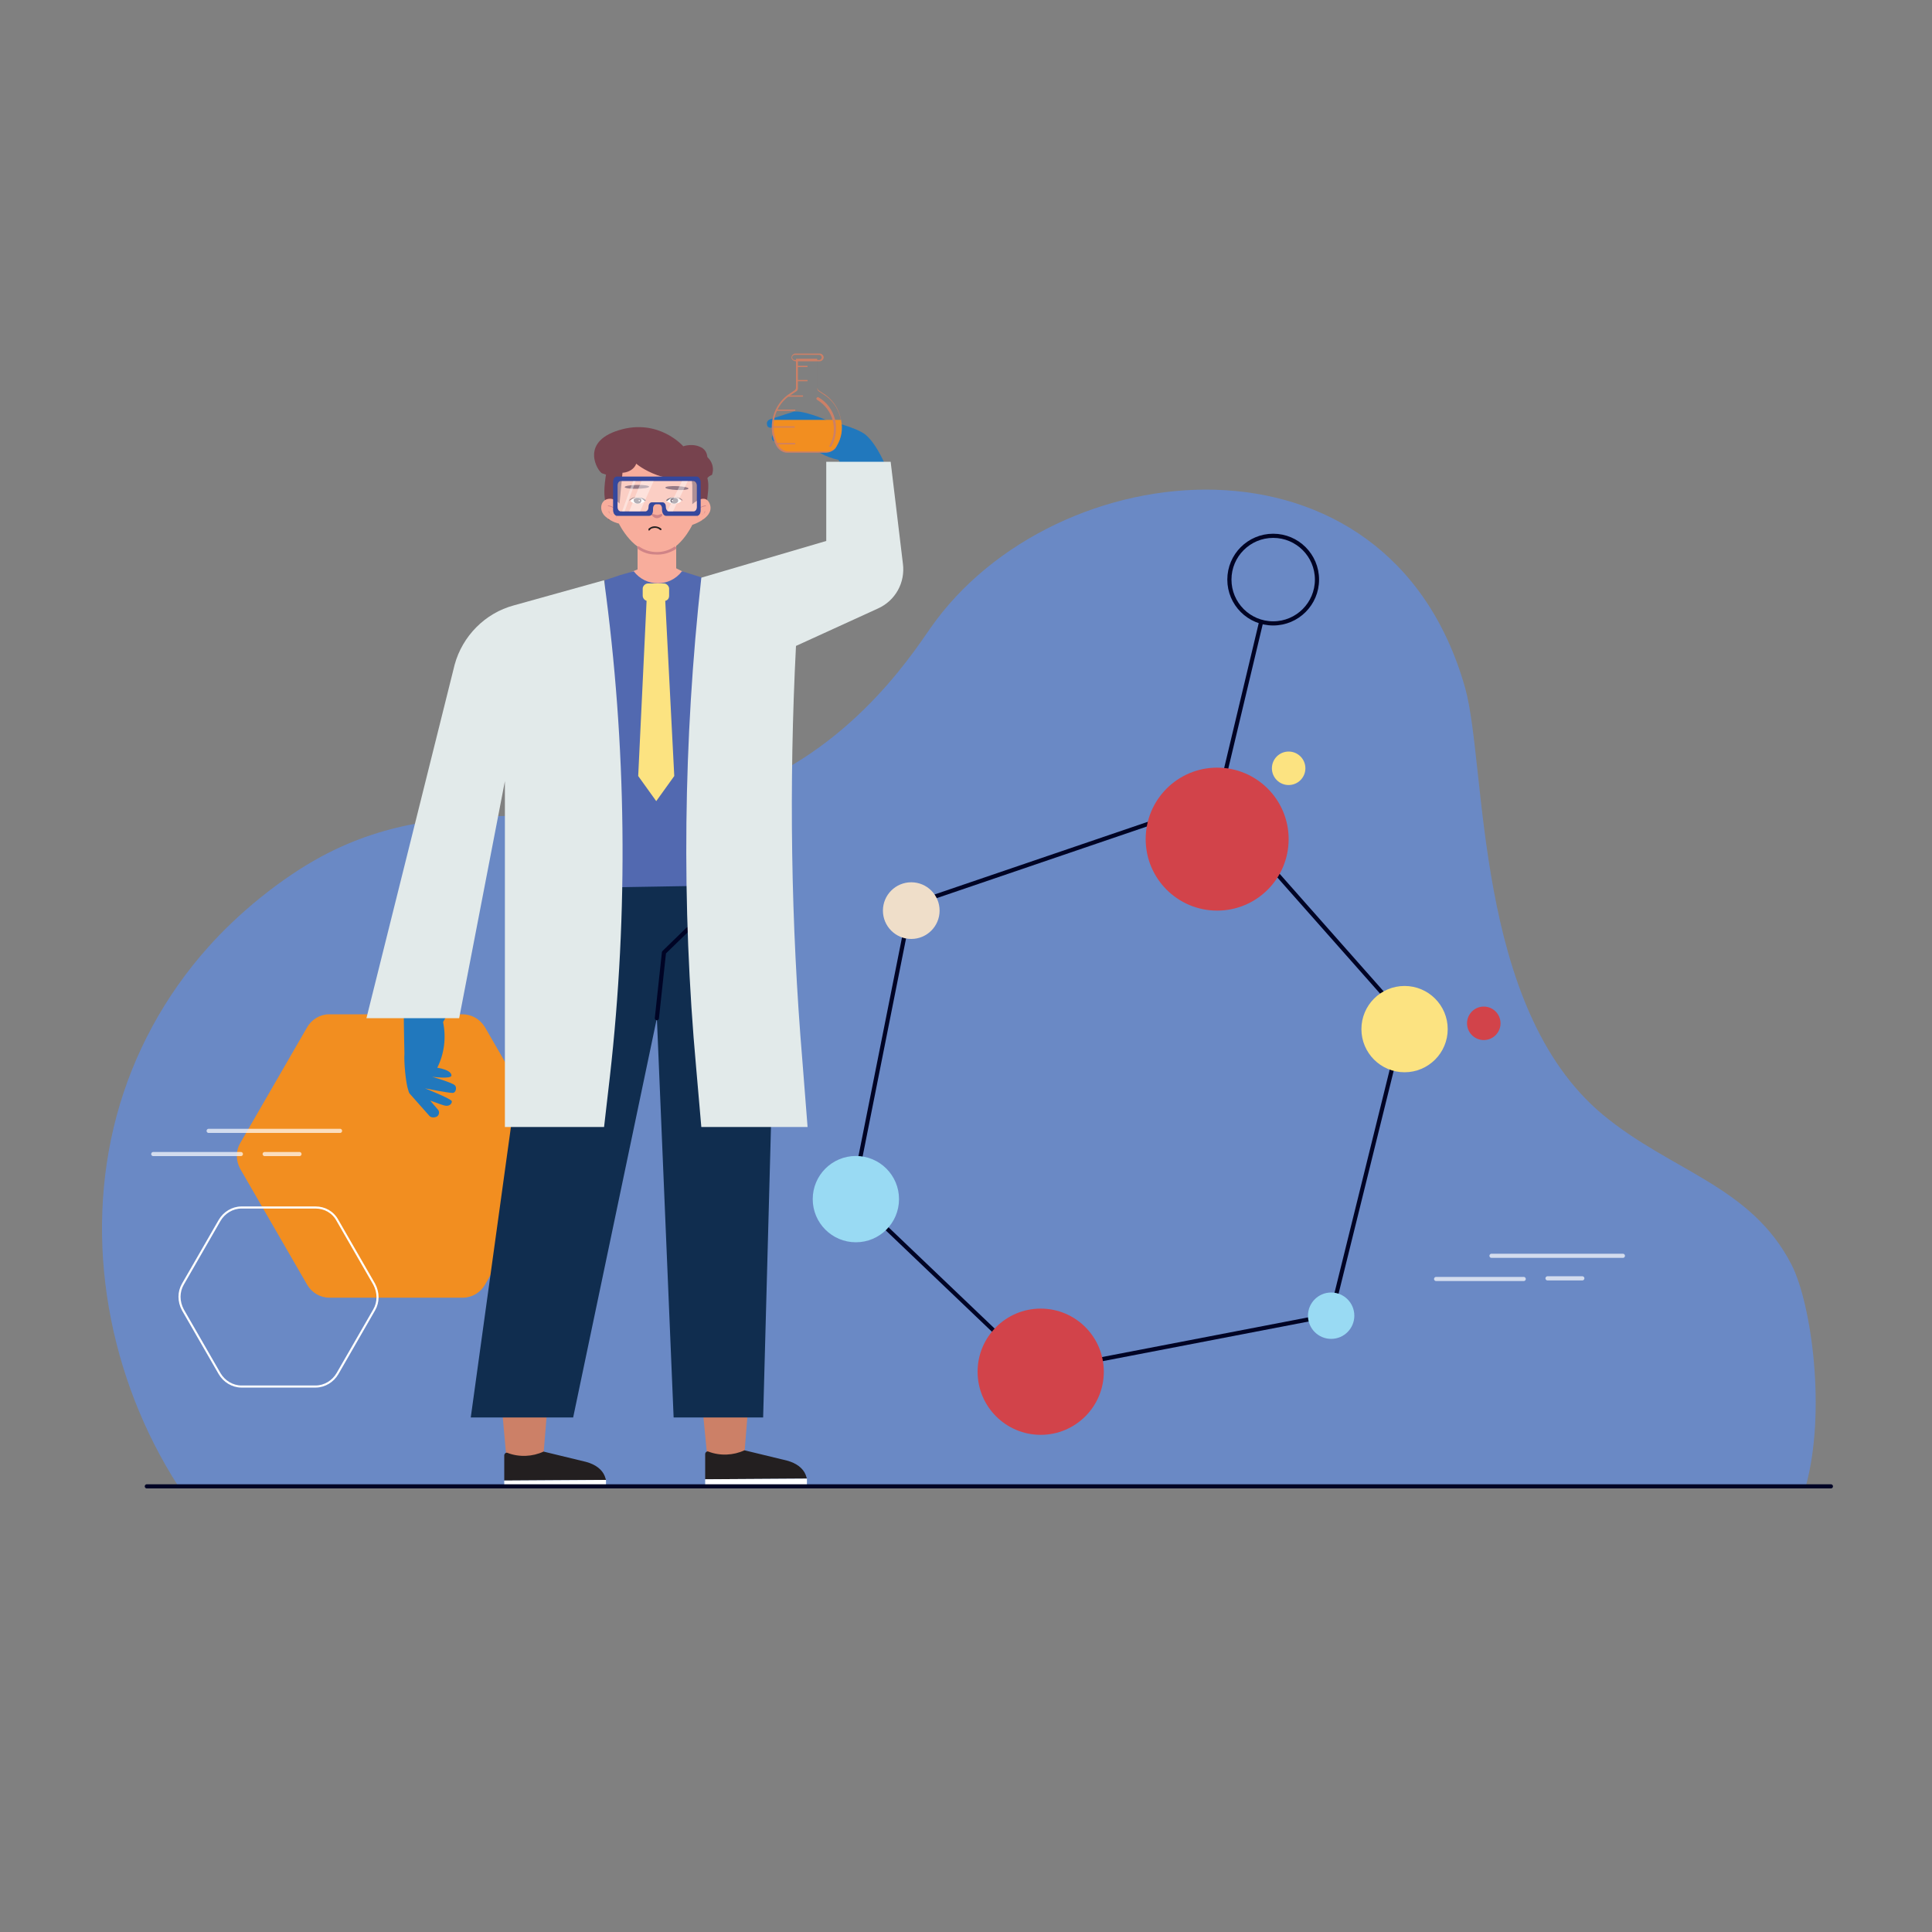 <svg xmlns="http://www.w3.org/2000/svg" xml:space="preserve" id="scientist-experimenting-on-coronavirus" x="0" y="0" enable-background="new 0 0 300 300" version="1.1" viewBox="0 0 300 300">
  <rect x="0" y="0" width="300" height="300" fill="#808080" stroke="none"/>
  <path fill="#6a89c5" d="M280.4,230.8c3.2-11.6,0.9-28.3-2.2-34.4c-6.3-12.3-18.7-14.5-29.3-23.3c-20.1-16.7-18-54.2-21.4-66.3    c-11.9-42.1-63.8-36.8-83-9.3c-3.2,4.6-13.5,20.4-32.7,26.3c-21.8,6.6-41.1-2-61.9,9.2c-6.3,3.4-12.9,8.8-17.6,14.1    c-6.7,7.5-11.6,16.5-14.2,26.2c-5.2,19.4-1.2,40.7,9.6,57.5H280.4z"></path>
  <circle cx="197.7" cy="90" r="6.8" fill="none" stroke="#000425" stroke-linecap="round" stroke-linejoin="round" stroke-miterlimit="10" stroke-width=".646"></circle>
  <polyline fill="none" stroke="#000425" stroke-linecap="round" stroke-linejoin="round" stroke-miterlimit="10" stroke-width=".646" points="195.8 96.7 189 125.2 218.1 158.1 206.7 204.2 161 213 132.4 185.7 141.4 140.5 186.3 125.2"></polyline>
  <circle cx="189" cy="130.3" r="11.1" fill="#d2434a"></circle>
  <circle cx="200.1" cy="119.3" r="2.6" fill="#fce381"></circle>
  <circle cx="218.1" cy="159.8" r="6.7" fill="#fce381"></circle>
  <circle cx="230.4" cy="158.9" r="2.6" fill="#d2434a"></circle>
  <circle cx="206.7" cy="204.3" r="3.6" fill="#99daf3"></circle>
  <circle cx="161.6" cy="213" r="9.8" fill="#d2434a"></circle>
  <circle cx="141.5" cy="141.4" r="4.4" fill="#efdec9"></circle>
  <circle cx="132.9" cy="186.2" r="6.7" fill="#99daf3"></circle>
  <path fill="#f28e20" d="M71.8,157.5H51.1c-1.4,0-2.7,0.8-3.4,2l-10.4,18c-0.7,1.2-0.7,2.7,0,4l10.4,18c0.7,1.2,2,2,3.4,2h20.8    c1.4,0,2.7-0.8,3.4-2l10.4-18c0.7-1.2,0.7-2.7,0-4l-10.4-18C74.5,158.2,73.2,157.5,71.8,157.5z"></path>
  <path fill="none" stroke="#fff" stroke-miterlimit="10" stroke-width=".323" d="M49,187.5H37.5c-1.4,0-2.7,0.8-3.4,2l-5.7,9.9c-0.7,1.2-0.7,2.7,0,4l5.7,9.9c0.7,1.2,2,2,3.4,2H49    c1.4,0,2.7-0.8,3.4-2l5.7-9.9c0.7-1.2,0.7-2.7,0-4l-5.7-9.9C51.7,188.2,50.4,187.5,49,187.5z"></path>
  <g opacity=".7">
    <line x1="32.4" x2="52.8" y1="175.6" y2="175.6" fill="none" stroke="#fff" stroke-linecap="round" stroke-linejoin="round" stroke-miterlimit="10" stroke-width=".646"></line>
    <line x1="41.1" x2="46.5" y1="179.2" y2="179.2" fill="none" stroke="#fff" stroke-linecap="round" stroke-linejoin="round" stroke-miterlimit="10" stroke-width=".646"></line>
    <line x1="23.8" x2="37.4" y1="179.2" y2="179.2" fill="none" stroke="#fff" stroke-linecap="round" stroke-linejoin="round" stroke-miterlimit="10" stroke-width=".646"></line>
  </g>
  <g>
    <path fill="#77434e" d="M109.2,80.6c0,0,1.1-4.4,0.7-6.1c-0.4-1.7-0.4-1.7-0.4-1.7s1-2.2-0.4-3.2c-1.4-0.9-3-0.3-3-0.3             s-3.8-4.4-10-2.5c-6.2,1.9-3.2,6.5-2.6,6.7c0.6,0.2,0.6,0.2,0.6,0.2s-0.4,2.2-0.2,3.6c0.2,1.4,0.6,3.4,0.6,3.4H109.2z"></path>
    <rect width="6" height="12" x="99" y="80.9" fill="#f8ad9c"></rect>
    <path fill="#f8ad9c" d="M96.1,81.3c0,0-1.1-0.2-2.1-1.1s-0.8-2.4,0.3-2.7s1.9,0.7,1.9,0.7l0.5-5.2c0.1-0.7,0.7-1.3,1.5-1.3            l7.9,0.2c0.8,0,1.4,0.7,1.4,1.4l0,5c0,0,1.8-1.7,2.6-0.3c1.2,2.3-2.6,3.5-2.6,3.5s-2.1,4.5-5.4,4.4            C98.4,86.1,96.1,81.3,96.1,81.3z"></path>
    <ellipse cx="98.9" cy="75.6" fill="#4d1e33" rx="1.9" ry=".3" transform="rotate(-.992 98.906 75.627)scale(1)"></ellipse>
    <ellipse cx="105.1" cy="75.8" fill="#4d1e33" rx=".3" ry="1.8" transform="rotate(-87.587 105.099 75.786)"></ellipse>
    <path fill="#d08487" d="M101.7 86.1c-.9 0-1.9-.3-2.7-.9-.1-.1-.1-.2 0-.3l0 0c.1-.1.2-.1.3 0 1.6 1.1 3.8 1.1 5.4 0 .1-.1.2 0 .3.1s0 .2-.1.3C103.9 85.9 102.8 86.2 101.7 86.1zM95.6 79.3c-.2-.7-1-.8-1.1-.8 0 0-.1 0-.1 0s0 .1 0 .1C94.5 78.6 95.3 78.7 95.6 79.3c-.1.1-.1.2 0 .3-.2.1-.6.3-.8.2-.2-.1-.2-.3-.2-.3 0 0 0 0 0-.1 0 0 0 0-.1 0 0 0 0 .3.3.4.1 0 .1 0 .2 0 .3 0 .6-.1.7-.2.1.5-.1.9-.1.9 0 0 0 .1 0 .1 0 0 0 0 0 0 0 0 0 0 0 0C95.6 80.5 95.8 79.9 95.6 79.3zM108.4 79.3c.2-.7 1-.8 1.1-.8 0 0 .1 0 .1 0s0 .1 0 .1C109.5 78.6 108.6 78.7 108.4 79.3c.1.1.1.2 0 .3.2.1.6.3.8.2.2-.1.2-.3.2-.3 0 0 0 0 0-.1 0 0 0 0 .1 0 0 0 0 .3-.3.4-.1 0-.1 0-.2 0-.3 0-.6-.1-.7-.2-.1.5.1.9.1.9 0 0 0 .1 0 .1 0 0 0 0 0 0 0 0 0 0 0 0C108.4 80.5 108.2 79.9 108.4 79.3zM102.7 79.8l-.3.1c-.2.1-.5.1-.7 0l-.4-.1c-.1 0-.2.1-.1.2l.2.2c.4.4.9.3 1.3 0l.1-.1C102.9 79.9 102.8 79.8 102.7 79.8z"></path>
    <path fill="#77434e" d="M108.1,70.3c1.7,0,3,1.7,2.5,3.3c0,0,0,0,0,0c0,0.1-0.1,0.2-0.2,0.2c-0.6,0.3-0.9,0.8-1,1.4l0,1.5            c0,0-1.8-0.5-1.9-1.5c-0.1-1-0.1-1-0.1-1s-3.1,0.4-5.3-0.4c-2.2-0.8-3.3-1.8-3.3-1.8c-0.3,0.8-1.1,1.3-2,1.4l-0.2,0L96,76            l-0.7,0c0,0-0.1-0.8-0.3-1.8c-0.3-2.2,1.4-4.2,3.7-4.1L108.1,70.3z"></path>
    <circle cx="105.1" cy="78.7" r="0" fill="#cf7492"></circle>
    <circle cx="104.7" cy="78.9" r="0" fill="#cf7492"></circle>
    <circle cx="105" cy="79.1" r="0" fill="#cf7492"></circle>
    <circle cx="105.7" cy="79" r="0" fill="#cf7492"></circle>
    <circle cx="105.5" cy="79.5" r="0" fill="#cf7492"></circle>
    <circle cx="105.1" cy="80" r="0" fill="#cf7492"></circle>
    <circle cx="104.7" cy="79.5" r="0" fill="#cf7492"></circle>
    <g>
      <circle cx="98.2" cy="78.7" r="0" fill="#cf7492"></circle>
      <circle cx="98.7" cy="78.9" r="0" fill="#cf7492"></circle>
      <circle cx="98.4" cy="79.1" r="0" fill="#cf7492"></circle>
      <circle cx="97.7" cy="79" r="0" fill="#cf7492"></circle>
      <circle cx="97.9" cy="79.5" r="0" fill="#cf7492"></circle>
      <circle cx="98.2" cy="80" r="0" fill="#cf7492"></circle>
      <circle cx="98.7" cy="79.5" r="0" fill="#cf7492"></circle>
    </g>
    <g>
      <path fill="#fff" d="M97.9,77.8c0,0,0.3,0.4,1.1,0.4c0.8,0,0.8-0.3,1.1-0.3c0.2,0-0.1-0.4-0.5-0.6        C98.3,77.1,97.9,77.8,97.9,77.8z"></path>
      <path fill="#2b1d30" d="M100.1,77.8L100.1,77.8c0.1,0,0.2-0.1,0.1-0.2c-0.2-0.2-0.5-0.3-1.1-0.4c-1-0.1-1.4,0.5-1.4,0.5l0.1,0        c0,0,0.4-0.4,1-0.5S100.1,77.8,100.1,77.8z"></path>
      <path fill="#2b1d30" d="M98.4,77.7c0,0.3,0.3,0.5,0.6,0.5c0.4,0,0.6-0.2,0.6-0.5c0-0.3-0.3-0.4-0.6-0.4        C98.7,77.3,98.4,77.4,98.4,77.7z"></path>
      <circle cx="99.3" cy="77.7" r=".1" fill="#fff" transform="rotate(-88.744 99.294 77.732)scale(1)"></circle>
    </g>
    <g>
      <path fill="#fff" d="M105.8,77.8c0,0-0.3,0.4-1.1,0.4c-0.8,0-0.8-0.3-1.1-0.3c-0.2,0,0.1-0.4,0.5-0.6        C105.3,77.1,105.8,77.8,105.8,77.8z"></path>
      <path fill="#2b1d30" d="M103.6,77.8L103.6,77.8c-0.1,0-0.2-0.1-0.1-0.2c0.2-0.2,0.5-0.3,1.1-0.4c1-0.1,1.4,0.5,1.4,0.5l-0.1,0        c0,0-0.4-0.4-1-0.5S103.6,77.8,103.6,77.8z"></path>
      <path fill="#2b1d30" d="M105.3,77.7c0,0.3-0.3,0.5-0.6,0.5c-0.4,0-0.6-0.2-0.6-0.5c0-0.3,0.3-0.4,0.6-0.4        C105,77.3,105.3,77.4,105.3,77.7z"></path>
      <circle cx="104.4" cy="77.7" r=".1" fill="#fff" transform="rotate(-1.255 104.4 77.734)scale(1)"></circle>
    </g>
    <g>
      <path fill="#231f20" d="M100.8,82.4c0,0-0.1,0-0.1-0.1c0-0.1,0-0.1,0-0.2l0.3-0.2c0.5-0.3,1.2-0.2,1.7,0.2c0,0,0,0.1,0,0.2        c0,0-0.1,0-0.2,0c-0.4-0.4-0.9-0.4-1.4-0.2L100.8,82.4C100.8,82.4,100.8,82.4,100.8,82.4z"></path>
    </g>
    <g>
      <path fill="#35489d" d="M108.2,74H95.8c-0.4,0-0.6,0.4-0.6,0.9v4.3c0,0.5,0.3,0.9,0.6,0.9h5c0.4,0,0.6-0.4,0.6-0.9l0-0.2        c0-0.4,0.2-0.7,0.5-0.7l0.4,0c0.3,0,0.5,0.3,0.5,0.7l0,0.2c0,0.5,0.3,0.9,0.6,0.9h4.8c0.4,0,0.6-0.4,0.6-0.9v-4.3        C108.8,74.4,108.5,74,108.2,74z M108.2,78.7c0,0.4-0.2,0.7-0.5,0.7h-3.8c-0.3,0-0.5-0.3-0.5-0.7c0-0.4-0.2-0.7-0.5-0.7h-1.7        c-0.3,0-0.5,0.3-0.5,0.7c0,0.4-0.2,0.7-0.5,0.7h-3.8c-0.3,0-0.5-0.3-0.5-0.7v-3.3c0-0.4,0.2-0.7,0.5-0.7h5.7h0.1h5.5        c0.3,0,0.5,0.3,0.5,0.7V78.7z"></path>
      <path fill="#fff" d="M107.7,74.7h-5.5h-0.1h-5.7c-0.3,0-0.5,0.3-0.5,0.7v3.3c0,0.4,0.2,0.7,0.5,0.7h3.8        c0.3,0,0.5-0.3,0.5-0.7c0-0.4,0.2-0.7,0.5-0.7h1.7c0.3,0,0.5,0.3,0.5,0.7c0,0.4,0.2,0.7,0.5,0.7h3.8c0.3,0,0.5-0.3,0.5-0.7        v-3.3C108.2,75,107.9,74.7,107.7,74.7z" opacity=".41"></path>
      <polygon fill="#fff" points="105.9 74.7 106.8 74.7 104.5 79.4 103.6 79.4" opacity=".41"></polygon>
      <polygon fill="#fff" points="99.6 74.7 101.5 74.7 99.4 79.4 97.7 79.4" opacity=".41"></polygon>
      <polygon fill="#fff" points="98.3 74.7 98.7 74.7 97 79.4 96.6 79.4" opacity=".41"></polygon>
    </g>
    <polygon fill="#f8ad9c" points="102.5 87 105.9 88.7 108.2 89.9 101.8 99.9 95.8 89.9 98.3 88.7"></polygon>
    <g>
      <path fill="#2178bd" d="m66.7 173.3-3.1-3.5c-.1-.1-.2-.5-.2-.5-.4-1.1-.7-4.5-.6-5.7 0-.1-.1-4.3-.1-6.3 0-.1 1-1.9 1-1.9l6.3 1.1c0 0-1.1 2.1-1.2 2.2.5 2.4.2 4.9-.9 7.1 0 0 2.2.3 2.2 1.2 0 .6-3 .2-3 .2s3.1.9 3.5 1.3c.4.3.2 1.3-.4 1.2-.7 0-4.2-.7-4.2-.7s3.5 1.4 4.1 1.9c.2.2-.1.9-.9.8-.2 0-1.3-.4-2.4-.8l1.2 1.4c.3.3.2.9-.2 1.1C67.3 173.6 66.9 173.5 66.7 173.3zM119.6 65.1l3.7-1.2c.1 0 .5 0 .5 0 1 0 3.7.9 4.6 1.4.1 0 4.5 1 6 2.2 1.8 1.5 3.2 5 3.2 5l-6.1.6c0 0-1.3-1.5-1.3-1.7-2-.4-3.8-1.4-5.2-3 0 0-1 1.6-1.7 1.3-.5-.2.8-2.4.8-2.4s-1.7 2.1-2.1 2.3c-.4.2-1-.2-.8-.7.2-.5 1.9-2.9 1.9-2.9s-2.3 2.3-2.8 2.5c-.2.1-.7-.3-.3-1 .1-.2.7-.9 1.4-1.6l-1.5.5c-.4.1-.8-.1-.8-.5C119 65.5 119.3 65.2 119.6 65.1z"></path>
      <path fill="#f28e20" d="M130.6,65.2c0.3,1.4,0.1,2.8-0.7,4.1c-0.3,0.6-0.9,0.9-1.6,0.9h-6c-0.7,0-1.3-0.3-1.6-0.9         c-0.7-1.3-0.9-2.7-0.7-4.1H130.6z"></path>
      <path fill="#cc8067" d="M120.6,69.3c-1.6-2.9-0.6-6.6,2.2-8.3l0,0l0.6-0.4c0.1-0.1,0.2-0.2,0.2-0.4v-4.4c0-0.1,0-0.1,0.1-0.1          h3.1c0.1,0,0.1,0,0.1,0.1v4.4c0,0.1,0.1,0.3,0.2,0.4l0.6,0.4c2.9,1.7,3.8,5.4,2.2,8.3c-0.3,0.6-1,1-1.7,1h-6          C121.6,70.3,121,69.9,120.6,69.3z M123.9,56v4.3c0,0.2-0.1,0.4-0.3,0.5l-0.6,0.4c-2.8,1.6-3.7,5.2-2.1,8          c0.3,0.5,0.9,0.9,1.5,0.9h6c0.6,0,1.2-0.3,1.5-0.9c1.6-2.8,0.6-6.4-2.1-8l-0.6-0.4c-0.2-0.1-0.3-0.3-0.3-0.5V56H123.9z"></path>
      <path fill="#cc8067" d="M122.9 55.5c0-.3.3-.6.6-.6h3.8c.3 0 .6.3.6.6 0 .3-.3.6-.6.6h-3.8C123.1 56 122.9 55.8 122.9 55.5zM123.4 55.1c-.2 0-.4.2-.4.4s.2.4.4.4h3.8c.2 0 .4-.2.4-.4s-.2-.4-.4-.4H123.4zM123.8 57h1.5c.1 0 .1 0 .1-.1s0-.1-.1-.1h-1.5C123.8 56.8 123.7 56.8 123.8 57 123.7 56.9 123.8 57 123.8 57zM123.8 59.2h1.5c.1 0 .1 0 .1-.1s0-.1-.1-.1h-1.5C123.8 59 123.7 59 123.8 59.2 123.7 59.2 123.8 59.2 123.8 59.2zM122.4 61.6h2.2c.1 0 .1 0 .1-.1s0-.1-.1-.1h-2.2C122.3 61.4 122.3 61.4 122.4 61.6 122.3 61.5 122.3 61.6 122.4 61.6zM120.6 63.8h2.8c.1 0 .1 0 .1-.1s0-.1-.1-.1h-2.8C120.5 63.6 120.5 63.7 120.6 63.8 120.5 63.8 120.5 63.8 120.6 63.8zM120 66.4h3.3c.1 0 .1 0 .1-.1s0-.1-.1-.1H120C120 66.3 119.9 66.3 120 66.4 119.9 66.4 120 66.4 120 66.4zM120.6 69h2.8c.1 0 .1 0 .1-.1 0-.1 0-.1-.1-.1h-2.8C120.5 68.8 120.5 68.8 120.6 69 120.5 68.9 120.5 69 120.6 69z"></path>
      <g>
        <path fill="#cc8067" d="M128.9,69.4c0.1,0,0.1,0,0.2-0.1c1.5-2.7,0.6-6.1-2-7.6c-0.1-0.1-0.2,0-0.3,0.1c-0.1,0.1,0,0.2,0.1,0.3         c2.5,1.5,3.3,4.7,1.9,7.1C128.7,69.2,128.7,69.3,128.9,69.4C128.8,69.4,128.9,69.4,128.9,69.4z"></path>
      </g>
      <g>
        <polygon fill="#cc8067" points="108.7 214.7 110 228 115.4 228 116.5 214.6"></polygon>
        <path fill="#231f20" d="M109.5,226.8l0,2.9l15.8-0.1l-0.2-0.6c-0.4-1-1.4-1.8-2.9-2.2l-6.6-1.6h0c-1.7,0.8-3.8,0.9-5.6,0.2           l0,0c-0.2-0.1-0.5,0.1-0.5,0.4L109.5,226.8z"></path>
        <polygon fill="#fff" points="109.5 230.8 109.5 229.7 125.3 229.6 125.3 230.8"></polygon>
        <g>
          <polygon fill="#cc8067" points="77.6 214.9 78.8 228.2 84.2 228.2 85.3 214.8"></polygon>
          <path fill="#231f20" d="M78.3,227l0,2.9l15.8-0.1l-0.2-0.6c-0.4-1-1.4-1.8-2.9-2.2l-6.6-1.6l0,0c-1.7,0.8-3.8,0.9-5.6,0.2            l0,0c-0.2-0.1-0.5,0.1-0.5,0.4L78.3,227z"></path>
          <polygon fill="#fff" points="78.3 230.8 78.3 229.9 94.1 229.8 94.1 230.8"></polygon>
        </g>
        <path fill="#102d4f" d="M102,158.1l2.6,62h13.9l1.9-70.4c0.2-6.1-0.7-12.3-2.7-18.1l0,0H89h0c-3.5,7.4-5.8,15.3-6.9,23.4       l-9,65.1H89L102,158.1z"></path>
        <polyline fill="none" stroke="#000425" stroke-linecap="round" stroke-linejoin="round" stroke-miterlimit="10" stroke-width=".646" points="102 158.1 103.1 147.9 106.8 144.3"></polyline>
      </g>
      <g>
        <path fill="#5269b0" d="M105.9,88.7C105.9,88.7,105.8,88.7,105.9,88.7c-1.9,2.5-5.6,2.5-7.5,0c0,0,0,0,0,0l-2.1,0.6l-2.4,0.8       v47.7l18-0.3V90.6L105.9,88.7z"></path>
      </g>
      <path fill="#e2eaea" d="M125.4,175l-0.8-10.2c-1.8-21.5-2.1-43-1-64.5v0l12.7-5.8c2.7-1.2,4.3-4,3.9-7l-1.9-15.8h-10V84      l-19.4,5.7l0,0c-2.8,25.3-3.1,50.8-0.8,76.1l0.8,9.2H125.4z"></path>
      <path fill="#fce381" d="M103.3,93.3c0.4-0.1,0.6-0.4,0.6-0.8v-1.1c0-0.4-0.4-0.8-0.8-0.8h-2.5c-0.4,0-0.8,0.4-0.8,0.8v1.1      c0,0.4,0.3,0.7,0.6,0.8l-1.3,27.2l2.8,3.9l2.8-3.9L103.3,93.3z"></path>
      <path fill="#e2eaea" d="M78.4,121.3V175h15.4l0.9-7.8c2.9-25.6,2.6-51.5-0.9-77.1l0,0L79.8,94c-4.5,1.2-8,4.8-9.2,9.2l-13.7,54.9      h14.4L78.4,121.3z"></path>
    </g>
  </g>
  <g opacity=".7">
    <line x1="231.6" x2="252" y1="195" y2="195" fill="none" stroke="#fff" stroke-linecap="round" stroke-linejoin="round" stroke-miterlimit="10" stroke-width=".646"></line>
    <line x1="240.3" x2="245.7" y1="198.5" y2="198.5" fill="none" stroke="#fff" stroke-linecap="round" stroke-linejoin="round" stroke-miterlimit="10" stroke-width=".646"></line>
    <line x1="223" x2="236.6" y1="198.6" y2="198.6" fill="none" stroke="#fff" stroke-linecap="round" stroke-linejoin="round" stroke-miterlimit="10" stroke-width=".646"></line>
  </g>
  <line x1="284.3" x2="22.8" y1="230.8" y2="230.8" fill="none" stroke="#000425" stroke-linecap="round" stroke-linejoin="round" stroke-miterlimit="10" stroke-width=".646"></line>
</svg>
